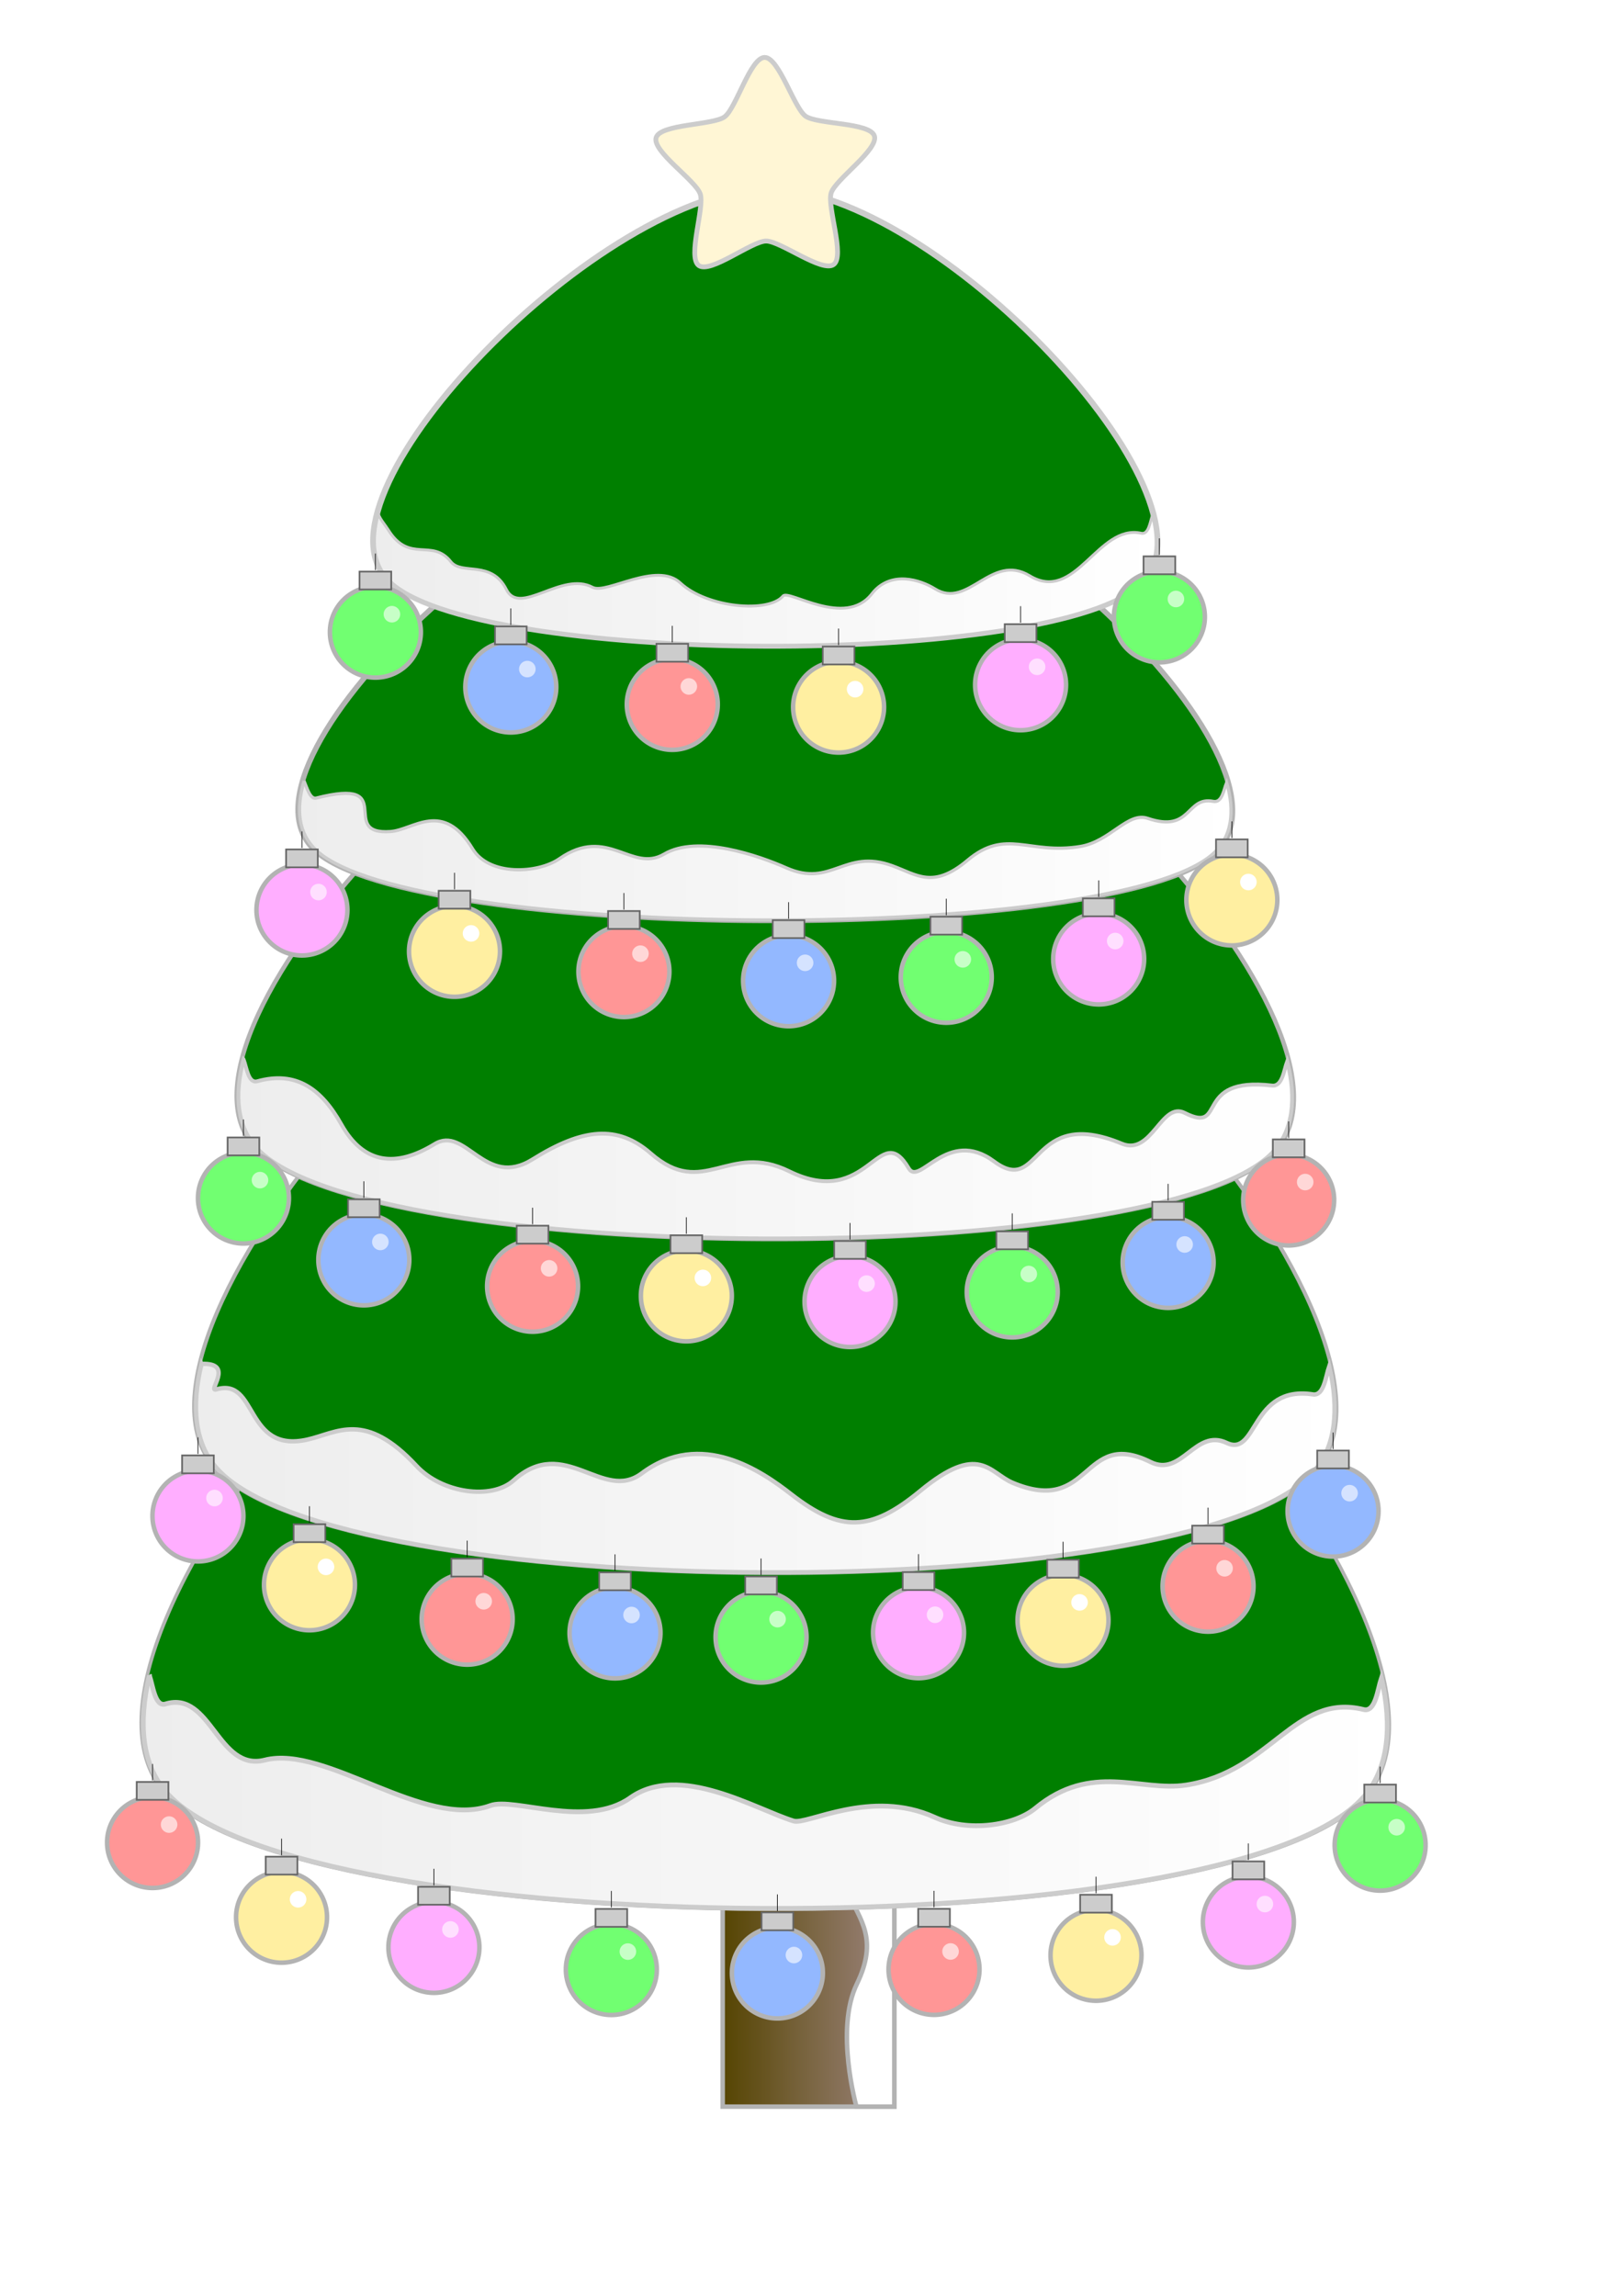 <?xml version="1.0" encoding="UTF-8"?>
<svg width="793.701" height="1122.52" xmlns="http://www.w3.org/2000/svg" xmlns:svg="http://www.w3.org/2000/svg" xmlns:xlink="http://www.w3.org/1999/xlink">
 <title>purple tree</title>
 <defs>
  <linearGradient id="linearGradient4660">
   <stop stop-color="#00ce00" id="stop4662" offset="0"/>
   <stop stop-color="#71ff71" id="stop4664" offset="1"/>
  </linearGradient>
  <linearGradient id="linearGradient4598">
   <stop stop-color="#ededed" id="stop4600" offset="0"/>
   <stop stop-color="#ffffff" id="stop4602" offset="1"/>
  </linearGradient>
  <linearGradient id="linearGradient3967">
   <stop stop-color="#ff00ff" id="stop3969" offset="0"/>
   <stop stop-color="#ffaeff" id="stop3971" offset="1"/>
  </linearGradient>
  <linearGradient id="linearGradient3861">
   <stop stop-color="#0000ff" id="stop3863" offset="0"/>
   <stop stop-color="#93b8ff" id="stop3865" offset="1"/>
  </linearGradient>
  <linearGradient id="linearGradient3713">
   <stop stop-color="#ffd200" id="stop3715" offset="0"/>
   <stop stop-color="#ffefa1" id="stop3717" offset="1"/>
  </linearGradient>
  <linearGradient id="linearGradient3251">
   <stop stop-color="#ff0000" id="stop3253" offset="0"/>
   <stop stop-color="#ff9696" id="stop3255" offset="1"/>
  </linearGradient>
  <linearGradient id="linearGradient3241">
   <stop stop-color="#554400" id="stop3243" offset="0"/>
   <stop stop-color="#9e8581" stop-opacity="0.993" id="stop3245" offset="1"/>
  </linearGradient>
  <linearGradient id="linearGradient3226">
   <stop stop-color="#ffdd55" id="stop3228" offset="0"/>
   <stop stop-color="#fff6d5" id="stop3230" offset="1"/>
  </linearGradient>
  <linearGradient y2="0.5" x2="1.013" y1="0.5" x1="-0.013" id="linearGradient3247" xlink:href="#linearGradient3241"/>
  <filter height="2.047" y="-0.523" width="2.151" x="-0.576" id="filter3581">
   <feGaussianBlur id="feGaussianBlur3583" stdDeviation="9.732"/>
  </filter>
  <filter height="1.865" y="-0.432" width="1.951" x="-0.476" id="filter3777">
   <feGaussianBlur id="feGaussianBlur3779" stdDeviation="8.044"/>
  </filter>
  <radialGradient gradientUnits="userSpaceOnUse" gradientTransform="matrix(1.513,-0.147,0.162,1.671,-373.474,-58.396)" r="60.536" fy="230.854" fx="655.026" cy="230.854" cx="655.026" id="radialGradient4397" xlink:href="#linearGradient3226"/>
  <radialGradient gradientTransform="matrix(1.622,0.506,-0.47,1.509,464.49,52.05)" gradientUnits="userSpaceOnUse" r="68.206" fy="366.337" fx="-472.741" cy="366.337" cx="-472.741" id="radialGradient4411" xlink:href="#linearGradient3251"/>
  <radialGradient gradientTransform="matrix(1.873,0.614,-0.558,1.704,627.32,40.392)" gradientUnits="userSpaceOnUse" r="68.206" fy="358.902" fx="-478.998" cy="358.902" cx="-478.998" id="radialGradient4423" xlink:href="#linearGradient3713"/>
  <radialGradient gradientTransform="matrix(1.538,0.474,-0.576,1.871,456.416,-90.649)" gradientUnits="userSpaceOnUse" r="68.206" fy="364.583" fx="-471.654" cy="364.583" cx="-471.654" id="radialGradient4435" xlink:href="#linearGradient3861"/>
  <radialGradient gradientTransform="matrix(1.575,0.458,-0.541,1.86,475.394,-97.873)" gradientUnits="userSpaceOnUse" r="68.206" fy="369.072" fx="-480.037" cy="369.072" cx="-480.037" id="radialGradient4447" xlink:href="#linearGradient3967"/>
  <radialGradient gradientTransform="matrix(1.579,0.394,-0.495,1.983,462.866,-178.138)" gradientUnits="userSpaceOnUse" r="68.206" fy="373.424" fx="-480.037" cy="373.424" cx="-480.037" id="radialGradient4470" xlink:href="#linearGradient3713"/>
  <radialGradient gradientTransform="matrix(1.602,0.394,-0.489,1.988,471.532,-179.886)" gradientUnits="userSpaceOnUse" r="68.206" fy="373.424" fx="-480.037" cy="373.424" cx="-480.037" id="radialGradient4482" xlink:href="#linearGradient3967"/>
  <radialGradient gradientTransform="matrix(1.766,0.298,-0.329,1.949,488.51,-208.348)" gradientUnits="userSpaceOnUse" r="68.206" fy="370.16" fx="-478.949" cy="370.16" cx="-478.949" id="radialGradient4506" xlink:href="#linearGradient3861"/>
  <radialGradient gradientTransform="matrix(1.678,0.5,-0.558,1.872,530.041,-81.428)" gradientUnits="userSpaceOnUse" r="68.206" fy="367.984" fx="-478.949" cy="367.984" cx="-478.949" id="radialGradient4530" xlink:href="#linearGradient3251"/>
  <radialGradient gradientTransform="matrix(1.677,0.473,-0.525,1.861,518.627,-92.03)" gradientUnits="userSpaceOnUse" r="68.206" fy="370.16" fx="-478.949" cy="370.16" cx="-478.949" id="radialGradient4542" xlink:href="#linearGradient3967"/>
  <linearGradient y2="0.5" x2="1.002" y1="0.5" x1="-0.002" id="linearGradient4604" xlink:href="#linearGradient4598"/>
  <linearGradient y2="0.5" x2="1.002" y1="0.5" x1="-0.002" id="linearGradient4612" xlink:href="#linearGradient4598"/>
  <linearGradient y2="0.5" x2="1.002" y1="0.5" x1="-0.002" id="linearGradient4620" xlink:href="#linearGradient4598"/>
  <linearGradient y2="0.5" x2="1.002" y1="0.5" x1="-0.002" id="linearGradient4628" xlink:href="#linearGradient4598"/>
  <linearGradient y2="0.5" x2="1.002" y1="0.5" x1="-0.002" id="linearGradient4636" xlink:href="#linearGradient4598"/>
  <radialGradient r="68.206" fy="372.336" fx="-474.597" cy="372.336" cx="-474.597" gradientTransform="matrix(1.62,0.417,-0.5,1.943,480.577,-152.948)" gradientUnits="userSpaceOnUse" id="radialGradient4638" xlink:href="#linearGradient3251"/>
  <radialGradient r="68.206" fy="372.336" fx="-476.773" cy="372.336" cx="-476.773" gradientTransform="matrix(1.644,0.449,-0.544,1.991,509.368,-155.248)" gradientUnits="userSpaceOnUse" id="radialGradient4640" xlink:href="#linearGradient3713"/>
  <radialGradient r="68.206" fy="371.248" fx="-476.773" cy="371.248" cx="-476.773" gradientTransform="matrix(1.649,0.446,-0.52,1.925,502.518,-131.103)" gradientUnits="userSpaceOnUse" id="radialGradient4642" xlink:href="#linearGradient3967"/>
  <radialGradient r="68.206" fy="371.917" fx="-478.761" cy="371.917" cx="-478.761" gradientTransform="matrix(1.735,0.393,-0.454,2.003,516.957,-183.491)" gradientUnits="userSpaceOnUse" id="radialGradient4676" xlink:href="#linearGradient4660"/>
  <radialGradient r="68.206" fy="369.072" fx="-480.037" cy="369.072" cx="-480.037" gradientTransform="matrix(1.701,0.462,-0.531,1.955,532.286,-130.602)" gradientUnits="userSpaceOnUse" id="radialGradient4690" xlink:href="#linearGradient3861"/>
  <radialGradient r="68.206" fy="372.336" fx="-474.597" cy="372.336" cx="-474.597" gradientTransform="matrix(1.62,0.417,-0.5,1.943,480.577,-152.948)" gradientUnits="userSpaceOnUse" id="radialGradient4702" xlink:href="#linearGradient3251"/>
  <radialGradient r="68.206" fy="372.336" fx="-476.773" cy="372.336" cx="-476.773" gradientTransform="matrix(1.644,0.449,-0.544,1.991,509.368,-155.248)" gradientUnits="userSpaceOnUse" id="radialGradient4714" xlink:href="#linearGradient3713"/>
  <radialGradient r="68.206" fy="371.248" fx="-476.773" cy="371.248" cx="-476.773" gradientTransform="matrix(1.649,0.446,-0.52,1.925,502.518,-131.103)" gradientUnits="userSpaceOnUse" id="radialGradient4726" xlink:href="#linearGradient3967"/>
  <radialGradient r="68.206" fy="371.917" fx="-478.761" cy="371.917" cx="-478.761" gradientTransform="matrix(1.735,0.393,-0.454,2.003,516.957,-183.491)" gradientUnits="userSpaceOnUse" id="radialGradient4738" xlink:href="#linearGradient4660"/>
  <radialGradient r="68.206" fy="369.072" fx="-480.037" cy="369.072" cx="-480.037" gradientTransform="matrix(1.701,0.462,-0.531,1.955,532.286,-130.602)" gradientUnits="userSpaceOnUse" id="radialGradient4750" xlink:href="#linearGradient3861"/>
  <radialGradient r="68.206" fy="372.336" fx="-474.597" cy="372.336" cx="-474.597" gradientTransform="matrix(1.62,0.417,-0.5,1.943,480.577,-152.948)" gradientUnits="userSpaceOnUse" id="radialGradient4762" xlink:href="#linearGradient3251"/>
  <radialGradient r="68.206" fy="372.336" fx="-476.773" cy="372.336" cx="-476.773" gradientTransform="matrix(1.644,0.449,-0.544,1.991,509.368,-155.248)" gradientUnits="userSpaceOnUse" id="radialGradient4774" xlink:href="#linearGradient3713"/>
  <radialGradient r="68.206" fy="371.248" fx="-476.773" cy="371.248" cx="-476.773" gradientTransform="matrix(1.649,0.446,-0.52,1.925,502.518,-131.103)" gradientUnits="userSpaceOnUse" id="radialGradient4786" xlink:href="#linearGradient3967"/>
  <radialGradient r="68.206" fy="371.917" fx="-478.761" cy="371.917" cx="-478.761" gradientTransform="matrix(1.735,0.393,-0.454,2.003,516.957,-183.491)" gradientUnits="userSpaceOnUse" id="radialGradient4798" xlink:href="#linearGradient4660"/>
  <radialGradient r="68.206" fy="369.072" fx="-480.037" cy="369.072" cx="-480.037" gradientTransform="matrix(1.701,0.462,-0.531,1.955,532.286,-130.602)" gradientUnits="userSpaceOnUse" id="radialGradient4810" xlink:href="#linearGradient3861"/>
  <radialGradient r="68.206" fy="372.336" fx="-474.597" cy="372.336" cx="-474.597" gradientTransform="matrix(1.62,0.417,-0.5,1.943,480.577,-152.948)" gradientUnits="userSpaceOnUse" id="radialGradient4822" xlink:href="#linearGradient3251"/>
  <radialGradient r="68.206" fy="372.336" fx="-476.773" cy="372.336" cx="-476.773" gradientTransform="matrix(1.644,0.449,-0.544,1.991,509.368,-155.248)" gradientUnits="userSpaceOnUse" id="radialGradient4834" xlink:href="#linearGradient3713"/>
  <radialGradient r="68.206" fy="371.248" fx="-476.773" cy="371.248" cx="-476.773" gradientTransform="matrix(1.649,0.446,-0.52,1.925,502.518,-131.103)" gradientUnits="userSpaceOnUse" id="radialGradient4846" xlink:href="#linearGradient3967"/>
  <radialGradient r="68.206" fy="371.917" fx="-478.761" cy="371.917" cx="-478.761" gradientTransform="matrix(1.735,0.393,-0.454,2.003,516.957,-183.491)" gradientUnits="userSpaceOnUse" id="radialGradient4858" xlink:href="#linearGradient4660"/>
  <radialGradient r="68.206" fy="369.072" fx="-480.037" cy="369.072" cx="-480.037" gradientTransform="matrix(1.701,0.462,-0.531,1.955,532.286,-130.602)" gradientUnits="userSpaceOnUse" id="radialGradient4870" xlink:href="#linearGradient3861"/>
  <radialGradient r="68.206" fy="367.984" fx="-478.949" cy="367.984" cx="-478.949" gradientTransform="matrix(1.678,0.5,-0.558,1.872,530.041,-81.428)" gradientUnits="userSpaceOnUse" id="radialGradient4882" xlink:href="#linearGradient3251"/>
  <radialGradient r="68.206" fy="373.424" fx="-480.037" cy="373.424" cx="-480.037" gradientTransform="matrix(1.579,0.394,-0.495,1.983,462.866,-178.138)" gradientUnits="userSpaceOnUse" id="radialGradient4894" xlink:href="#linearGradient3713"/>
  <radialGradient r="68.206" fy="373.424" fx="-480.037" cy="373.424" cx="-480.037" gradientTransform="matrix(1.602,0.394,-0.489,1.988,471.532,-179.886)" gradientUnits="userSpaceOnUse" id="radialGradient4906" xlink:href="#linearGradient3967"/>
  <radialGradient r="68.206" fy="371.917" fx="-478.761" cy="371.917" cx="-478.761" gradientTransform="matrix(1.735,0.393,-0.454,2.003,516.957,-183.491)" gradientUnits="userSpaceOnUse" id="radialGradient4918" xlink:href="#linearGradient4660"/>
  <radialGradient r="68.206" fy="369.072" fx="-480.037" cy="369.072" cx="-480.037" gradientTransform="matrix(1.701,0.462,-0.531,1.955,532.286,-130.602)" gradientUnits="userSpaceOnUse" id="radialGradient4930" xlink:href="#linearGradient3861"/>
  <radialGradient r="68.206" fy="367.984" fx="-478.949" cy="367.984" cx="-478.949" gradientTransform="matrix(1.678,0.5,-0.558,1.872,530.041,-81.428)" gradientUnits="userSpaceOnUse" id="radialGradient4942" xlink:href="#linearGradient3251"/>
  <radialGradient r="68.206" fy="371.917" fx="-478.761" cy="371.917" cx="-478.761" gradientTransform="matrix(1.735,0.393,-0.454,2.003,516.957,-183.491)" gradientUnits="userSpaceOnUse" id="radialGradient4954" xlink:href="#linearGradient4660"/>
  <radialGradient r="68.206" fy="373.424" fx="-480.037" cy="373.424" cx="-480.037" gradientTransform="matrix(1.579,0.394,-0.495,1.983,462.866,-178.138)" gradientUnits="userSpaceOnUse" id="radialGradient4966" xlink:href="#linearGradient3713"/>
  <radialGradient r="68.206" fy="371.917" fx="-478.761" cy="371.917" cx="-478.761" gradientTransform="matrix(1.735,0.393,-0.454,2.003,516.957,-183.491)" gradientUnits="userSpaceOnUse" id="radialGradient4978" xlink:href="#linearGradient4660"/>
  <radialGradient r="68.206" fy="371.917" fx="-478.761" cy="371.917" cx="-478.761" gradientTransform="matrix(1.735,0.393,-0.454,2.003,516.957,-183.491)" gradientUnits="userSpaceOnUse" id="radialGradient4990" xlink:href="#linearGradient4660"/>
 </defs>
 <g>
  <title>Layer 1</title>
  <g id="layer1">
   <g transform="matrix(0.885,0,0,0.885,62.502,43.448) " id="g4992">
    <rect fill="url(#linearGradient3247)" stroke="#b3b3b3" stroke-width="2.5" stroke-miterlimit="4" id="rect3238" width="94.87" height="343.337" x="328.707" y="771.439"/>
    <path fill="#ffffff" stroke="#b3b3b3" stroke-width="2.5" stroke-miterlimit="4" d="m403.652,772.447c0,0 4.79,24.106 -4.603,38.192c-9.441,14.159 -3.35,28.577 4.337,52.799c7.688,24.223 1.314,56.036 -0.248,83.183c-1.562,27.147 -16.225,26.685 -5.465,49.733c7.176,15.37 17.173,25.935 5.165,50.702c-12.195,25.152 -0.202,67.719 -0.202,67.719l20.939,0l0,-343.344l-19.925,1.014z" id="rect3234"/>
    <path fill="#007f00" stroke="#b3b3b3" stroke-width="1.98" stroke-miterlimit="4" id="path2387" d="m683.947,943.703c-73.942,84.341 -592.012,81.928 -664.192,-3.093c-72.18,-85.021 189.977,-384.047 336.099,-383.366c146.122,0.68 402.035,302.119 328.093,386.46z"/>
    <path fill="url(#linearGradient4604)" stroke="#cccccc" stroke-width="2.656" stroke-miterlimit="4" d="m11.915,876.565c-6.219,26.309 -4.153,48.677 8.908,64.019c71.946,84.51 588.358,86.909 662.059,3.075c13.683,-15.564 16.02,-38.583 9.843,-65.728c-2.149,6.524 -3.288,19.074 -9.843,17.457c-38.187,-9.423 -51.13,34.476 -98.079,41.723c-25.225,3.894 -52.204,-12.892 -83.296,12.798c-11.792,9.743 -37.23,13.378 -55.637,5.012c-35.323,-16.055 -70.431,4.408 -78.026,2.046c-21.215,-6.599 -62.914,-32.221 -90.235,-12.787c-24.158,17.184 -64.276,-0.486 -77.227,4.258c-36.543,13.386 -90.932,-33.7 -124.657,-25.134c-26.157,6.644 -29.654,-38.696 -54.902,-30.991c-5.835,1.781 -6.893,-9.913 -8.908,-15.749z" id="path2383"/>
    <path fill="#007f00" stroke="#b3b3b3" stroke-width="2.188" stroke-miterlimit="4" d="m655.848,764.514c-67.678,75.483 -541.86,73.324 -607.926,-2.768c-66.066,-76.092 173.883,-343.713 307.627,-343.104c133.744,0.609 367.977,270.389 300.299,345.872z" id="path3160"/>
    <path fill="url(#linearGradient4612)" stroke="#cccccc" stroke-width="2.404" stroke-miterlimit="4" id="path3162" d="m40.746,704.428c-5.692,23.546 -3.801,43.565 8.154,57.296c65.851,75.635 538.516,77.781 605.974,2.752c12.523,-13.929 14.663,-34.531 9.009,-58.825c-1.967,5.839 -2.909,16.558 -9.009,15.624c-34.44,-5.275 -30.554,34.91 -47.674,26.788c-17.345,-8.229 -24.712,19.131 -42.096,10.554c-38.167,-18.832 -32.1,30.079 -76.24,11.454c-12.784,-5.394 -18.395,-22.406 -50.924,4.485c-27.268,22.543 -43.957,23.246 -71.416,1.831c-16.004,-12.482 -49.744,-36.075 -82.591,-11.444c-21.549,16.158 -42.546,-21.546 -70.685,3.81c-12.274,11.06 -39.808,7.05 -53.718,-7.948c-28.576,-30.812 -43.772,-18.247 -60.379,-14.546c-34.798,7.756 -27.142,-34.632 -50.251,-27.736c-5.34,1.594 10.579,-14.903 -8.154,-14.095z"/>
    <path fill="#007f00" stroke="#b3b3b3" stroke-width="2.453" stroke-miterlimit="4" id="path3164" d="m633.215,587.798c-62.633,64.845 -501.465,62.99 -562.605,-2.378c-61.141,-65.368 160.92,-295.274 284.693,-294.751c123.773,0.523 340.544,232.284 277.912,297.129z"/>
    <path fill="url(#linearGradient4620)" stroke="#cccccc" stroke-width="2.143" stroke-miterlimit="4" d="m63.969,536.179c-5.268,20.227 -3.518,37.425 7.546,49.221c60.942,64.976 498.369,66.82 560.798,2.364c11.59,-11.966 13.569,-29.664 8.337,-50.535c-1.821,5.016 -2.687,14.084 -8.337,13.422c-44.353,-5.196 -24.527,27.098 -48.29,15.111c-12.938,-6.527 -18.125,23.883 -34.788,16.968c-50.921,-21.132 -44.119,29.457 -70.556,9.84c-25.67,-19.048 -41.186,13.905 -47.127,3.853c-16.469,-27.864 -22.093,23.218 -66.092,1.573c-33.644,-16.551 -47.26,15.638 -76.434,-9.831c-18.349,-16.019 -37.644,-14.079 -65.415,3.273c-26.384,16.486 -36.802,-19.079 -54.147,-8.44c-21.213,13.012 -39.085,11.181 -51.444,-10.884c-11.112,-19.838 -25.119,-29.751 -46.505,-23.827c-4.942,1.369 -5.839,-7.621 -7.546,-12.108z" id="path3166"/>
    <path fill="#007f00" stroke="#b3b3b3" stroke-width="2.963" stroke-miterlimit="4" d="m600.62,422.479c-55.366,50.308 -443.289,48.869 -497.337,-1.845c-54.048,-50.714 142.252,-229.078 251.666,-228.672c109.414,0.406 301.038,180.209 245.671,230.517z" id="path3168"/>
    <path fill="url(#linearGradient4628)" stroke="#cccccc" stroke-width="1.775" stroke-miterlimit="4" id="path3170" d="m97.413,382.433c-4.657,15.693 -3.11,29.035 6.671,38.186c53.872,50.409 440.553,51.84 495.74,1.834c10.245,-9.283 11.995,-23.014 7.37,-39.205c-1.609,3.892 -2.462,11.378 -7.37,10.413c-15.194,-2.987 -11.841,17.669 -36.31,9.344c-10.92,-3.715 -20.754,12.827 -37.129,15.544c-28.538,4.735 -41.049,-10.316 -62.371,7.634c-19.083,16.065 -27.878,7.98 -41.66,2.989c-26.449,-9.577 -33.437,12.28 -58.425,1.22c-14.966,-6.624 -48.919,-18.616 -67.567,-7.627c-17.913,10.555 -31.241,-15.972 -57.826,2.54c-11.855,8.255 -38.838,9.717 -47.976,-5.401c-16.469,-27.246 -32.691,-10.506 -45.365,-9.591c-29.84,2.154 5.43,-30.343 -41.11,-18.486c-3.367,0.858 -5.162,-5.913 -6.671,-9.394z"/>
    <path fill="#007f00" stroke="#cccccc" stroke-width="3.329" stroke-miterlimit="4" id="path3172" d="m560.659,272.717c-46.458,47.494 -371.966,46.135 -417.318,-1.742c-45.352,-47.877 119.364,-216.265 211.174,-215.882c91.81,0.383 252.602,170.129 206.144,217.623z"/>
    <path fill="url(#linearGradient4636)" stroke="#cccccc" stroke-width="1.58" stroke-miterlimit="4" d="m138.416,234.91c-3.908,14.815 -2.609,27.411 5.597,36.051c45.204,47.589 369.67,48.94 415.978,1.732c8.597,-8.764 10.065,-21.727 6.184,-37.013c-1.35,3.674 -2.066,10.741 -6.184,9.83c-23.993,-5.306 -36.151,38.922 -61.624,23.495c-21.277,-12.886 -34.006,18.676 -52.336,7.207c-7.815,-4.89 -24.598,-10.561 -34.957,2.822c-14.668,18.951 -45.867,-2.665 -49.024,1.152c-7.901,9.553 -41.942,6.585 -56.696,-7.201c-13.153,-12.29 -40.973,6.442 -48.522,2.398c-16.962,-9.087 -40.185,16.156 -47.611,1.255c-8.256,-16.566 -24.709,-7.823 -30.712,-15.409c-10.403,-13.147 -22.854,1.129 -34.496,-17.452c-2.018,-3.221 -4.331,-5.582 -5.597,-8.868z" id="path3174"/>
    <path fill="url(#radialGradient4397)" stroke="#cccccc" stroke-width="2.668" stroke-miterlimit="4" id="path3216" d="m352.688,84.072c-7.91,0.061 -30.726,18.137 -37.161,13.537c-6.435,-4.6 3.285,-32.038 0.783,-39.542c-2.502,-7.504 -26.744,-23.617 -24.358,-31.159c2.386,-7.541 31.485,-6.776 37.849,-11.474c6.363,-4.698 14.197,-32.734 22.106,-32.794c7.91,-0.061 16.174,27.85 22.609,32.45c6.435,4.6 35.519,3.387 38.021,10.89c2.502,7.504 -21.489,23.988 -23.876,31.53c-2.386,7.541 7.755,34.827 1.392,39.525c-6.363,4.698 -29.455,-13.025 -37.365,-12.964z"/>
    <path opacity="0.782" fill="#ffffff" stroke-width="2.5" stroke-miterlimit="4" filter="url(#filter3581)" id="path3259" d="m44.247,980.262a4.569,4.569 0 1 1 -9.138,0a4.569,4.569 0 1 1 9.138,0z"/>
    <g id="g4580">
     <path fill="url(#radialGradient4638)" stroke="#b3b3b3" stroke-width="2.5" stroke-miterlimit="4" d="m38.804,968.85a25.128,25.128 0 1 1 -50.257,0a25.128,25.128 0 1 1 50.257,0z" id="path3633"/>
     <path opacity="0.782" fill="#ffffff" stroke-width="2.5" stroke-miterlimit="4" filter="url(#filter3581)" d="m27.382,958.951a4.569,4.569 0 1 1 -9.138,0a4.569,4.569 0 1 1 9.138,0z" id="path3635"/>
     <rect fill="#cccccc" stroke="#666666" stroke-width="0.938" stroke-miterlimit="4" y="935.389" x="4.919" height="9.899" width="17.514" id="rect3637"/>
     <path fill="none" fill-rule="evenodd" stroke="#000000" stroke-width="0.375px" id="path3639" d="m13.676,934.584c0,-9.138 0,-9.138 0,-9.138"/>
    </g>
    <g id="g4532">
     <path fill="url(#radialGradient4530)" stroke="#b3b3b3" stroke-width="2.5" stroke-miterlimit="4" d="m299.265,487.687a25.128,25.128 0 1 1 -50.257,0a25.128,25.128 0 1 1 50.257,0z" id="path3673"/>
     <path opacity="0.782" fill="#ffffff" stroke-width="2.5" stroke-miterlimit="4" filter="url(#filter3581)" d="m287.843,477.788a4.569,4.569 0 1 1 -9.138,0a4.569,4.569 0 1 1 9.138,0z" id="path3675"/>
     <rect fill="#cccccc" stroke="#666666" stroke-width="0.938" stroke-miterlimit="4" y="454.227" x="265.38" height="9.899" width="17.514" id="rect3677"/>
     <path fill="none" fill-rule="evenodd" stroke="#000000" stroke-width="0.375px" id="path3679" d="m274.137,453.422c0,-9.138 0,-9.138 0,-9.138"/>
    </g>
    <g id="g4413">
     <path fill="url(#radialGradient4411)" stroke="#b3b3b3" stroke-width="2.5" stroke-miterlimit="4" d="m325.996,340.052a25.128,25.128 0 1 1 -50.257,0a25.128,25.128 0 1 1 50.257,0z" id="path3703"/>
     <path opacity="0.782" fill="#ffffff" stroke-width="2.5" stroke-miterlimit="4" filter="url(#filter3581)" d="m314.574,330.153a4.569,4.569 0 1 1 -9.138,0a4.569,4.569 0 1 1 9.138,0z" id="path3705"/>
     <rect fill="#cccccc" stroke="#666666" stroke-width="0.938" stroke-miterlimit="4" y="306.592" x="292.111" height="9.899" width="17.514" id="rect3707"/>
     <path fill="none" fill-rule="evenodd" stroke="#000000" stroke-width="0.375px" id="path3709" d="m300.867,305.787c0,-9.138 0,-9.138 0,-9.138"/>
    </g>
    <g id="g4592">
     <path fill="url(#radialGradient4640)" stroke="#b3b3b3" stroke-width="2.5" stroke-miterlimit="4" d="m110.083,1010.127a25.128,25.128 0 1 1 -50.257,0a25.128,25.128 0 1 1 50.257,0z" id="path3821"/>
     <path fill="#ffffff" stroke-width="2.5" stroke-miterlimit="4" filter="url(#filter3777)" d="m98.661,1000.228a4.569,4.569 0 1 1 -9.138,0a4.569,4.569 0 1 1 9.138,0z" id="path3823"/>
     <rect fill="#cccccc" stroke="#666666" stroke-width="0.938" stroke-miterlimit="4" y="976.666" x="76.198" height="9.899" width="17.514" id="rect3825"/>
     <path fill="none" fill-rule="evenodd" stroke="#000000" stroke-width="0.375px" id="path3827" d="m84.955,975.861c0,-9.138 0,-9.138 0,-9.138"/>
    </g>
    <g id="g4472">
     <path fill="url(#radialGradient4470)" stroke="#b3b3b3" stroke-width="2.5" stroke-miterlimit="4" d="m635.202,448.113a25.128,25.128 0 1 1 -50.257,0a25.128,25.128 0 1 1 50.257,0z" id="path3841"/>
     <path fill="#ffffff" stroke-width="2.5" stroke-miterlimit="4" filter="url(#filter3777)" d="m623.78,438.214a4.569,4.569 0 1 1 -9.138,0a4.569,4.569 0 1 1 9.138,0z" id="path3843"/>
     <rect fill="#cccccc" stroke="#666666" stroke-width="0.938" stroke-miterlimit="4" y="414.652" x="601.317" height="9.899" width="17.514" id="rect3845"/>
     <path fill="none" fill-rule="evenodd" stroke="#000000" stroke-width="0.375px" id="path3847" d="m610.074,413.847c0,-9.138 0,-9.138 0,-9.138"/>
    </g>
    <g id="g4425">
     <path fill="url(#radialGradient4423)" stroke="#b3b3b3" stroke-width="2.5" stroke-miterlimit="4" id="path3851" d="m205.651,476.49a25.128,25.128 0 1 1 -50.257,0a25.128,25.128 0 1 1 50.257,0z"/>
     <path fill="#ffffff" stroke-width="2.5" stroke-miterlimit="4" filter="url(#filter3777)" id="path3853" d="m194.229,466.591a4.569,4.569 0 1 1 -9.138,0a4.569,4.569 0 1 1 9.138,0z"/>
     <rect fill="#cccccc" stroke="#666666" stroke-width="0.938" stroke-miterlimit="4" id="rect3855" width="17.514" height="9.899" x="171.766" y="443.029"/>
     <path fill="none" fill-rule="evenodd" stroke="#000000" stroke-width="0.375px" d="m180.522,442.224c0,-9.138 0,-9.138 0,-9.138" id="path3857"/>
    </g>
    <g id="g4508">
     <path fill="url(#radialGradient4506)" stroke="#b3b3b3" stroke-width="2.5" stroke-miterlimit="4" id="path3937" d="m390.252,492.748a25.128,25.128 0 1 1 -50.257,0a25.128,25.128 0 1 1 50.257,0z"/>
     <path opacity="0.78" fill="#ffffff" stroke-width="2.5" stroke-miterlimit="4" filter="url(#filter3777)" id="path3939" d="m378.83,482.849a4.569,4.569 0 1 1 -9.138,0a4.569,4.569 0 1 1 9.138,0z"/>
     <rect fill="#cccccc" stroke="#666666" stroke-width="0.938" stroke-miterlimit="4" id="rect3941" width="17.514" height="9.899" x="356.367" y="459.287"/>
     <path fill="none" fill-rule="evenodd" stroke="#000000" stroke-width="0.375px" d="m365.123,458.482c0,-9.138 0,-9.138 0,-9.138" id="path3943"/>
    </g>
    <g id="g4437">
     <path fill="url(#radialGradient4435)" stroke="#b3b3b3" stroke-width="2.5" stroke-miterlimit="4" id="path3957" d="m236.765,330.451a25.128,25.128 0 1 1 -50.257,0a25.128,25.128 0 1 1 50.257,0z"/>
     <path opacity="0.78" fill="#ffffff" stroke-width="2.5" stroke-miterlimit="4" filter="url(#filter3777)" id="path3959" d="m225.343,320.552a4.569,4.569 0 1 1 -9.138,0a4.569,4.569 0 1 1 9.138,0z"/>
     <rect fill="#cccccc" stroke="#666666" stroke-width="0.938" stroke-miterlimit="4" id="rect3961" width="17.514" height="9.899" x="202.879" y="296.99"/>
     <path fill="none" fill-rule="evenodd" stroke="#000000" stroke-width="0.375px" d="m211.636,296.185c0,-9.138 0,-9.138 0,-9.138" id="path3963"/>
    </g>
    <g id="g4568">
     <path fill="url(#radialGradient4642)" stroke="#b3b3b3" stroke-width="2.5" stroke-miterlimit="4" d="m194.276,1026.784a25.128,25.128 0 1 1 -50.257,0a25.128,25.128 0 1 1 50.257,0z" id="path4033"/>
     <path opacity="0.78" fill="#ffffff" stroke-width="2.5" stroke-miterlimit="4" filter="url(#filter3777)" d="m182.854,1016.884a4.569,4.569 0 1 1 -9.138,0a4.569,4.569 0 1 1 9.138,0z" id="path4035"/>
     <rect fill="#cccccc" stroke="#666666" stroke-width="0.938" stroke-miterlimit="4" y="993.323" x="160.391" height="9.899" width="17.514" id="rect4037"/>
     <path fill="none" fill-rule="evenodd" stroke="#000000" stroke-width="0.375px" id="path4039" d="m169.148,992.518c0,-9.138 0,-9.138 0,-9.138"/>
    </g>
    <g id="g4544">
     <path fill="url(#radialGradient4542)" stroke="#b3b3b3" stroke-width="2.5" stroke-miterlimit="4" id="path4045" d="m121.355,453.654a25.128,25.128 0 1 1 -50.257,0a25.128,25.128 0 1 1 50.257,0z"/>
     <path opacity="0.78" fill="#ffffff" stroke-width="2.5" stroke-miterlimit="4" filter="url(#filter3777)" id="path4047" d="m109.933,443.755a4.569,4.569 0 1 1 -9.138,0a4.569,4.569 0 1 1 9.138,0z"/>
     <rect fill="#cccccc" stroke="#666666" stroke-width="0.938" stroke-miterlimit="4" id="rect4049" width="17.514" height="9.899" x="87.47" y="420.193"/>
     <path fill="none" fill-rule="evenodd" stroke="#000000" stroke-width="0.375px" d="m96.227,419.388c0,-9.138 0,-9.138 0,-9.138" id="path4051"/>
    </g>
    <g id="g4484">
     <path fill="url(#radialGradient4482)" stroke="#b3b3b3" stroke-width="2.5" stroke-miterlimit="4" id="path4069" d="m561.61,480.706a25.128,25.128 0 1 1 -50.257,0a25.128,25.128 0 1 1 50.257,0z"/>
     <path opacity="0.78" fill="#ffffff" stroke-width="2.5" stroke-miterlimit="4" filter="url(#filter3777)" id="path4071" d="m550.188,470.807a4.569,4.569 0 1 1 -9.138,0a4.569,4.569 0 1 1 9.138,0z"/>
     <rect fill="#cccccc" stroke="#666666" stroke-width="0.938" stroke-miterlimit="4" id="rect4073" width="17.514" height="9.899" x="527.725" y="447.245"/>
     <path fill="none" fill-rule="evenodd" stroke="#000000" stroke-width="0.375px" d="m536.482,446.44c0,-9.138 0,-9.138 0,-9.138" id="path4075"/>
    </g>
    <g id="g4449">
     <path fill="url(#radialGradient4447)" stroke="#b3b3b3" stroke-width="2.5" stroke-miterlimit="4" d="m518.457,329.211a25.128,25.128 0 1 1 -50.257,0a25.128,25.128 0 1 1 50.257,0z" id="path4081"/>
     <path opacity="0.78" fill="#ffffff" stroke-width="2.5" stroke-miterlimit="4" filter="url(#filter3777)" d="m507.035,319.312a4.569,4.569 0 1 1 -9.138,0a4.569,4.569 0 1 1 9.138,0z" id="path4083"/>
     <rect fill="#cccccc" stroke="#666666" stroke-width="0.938" stroke-miterlimit="4" y="295.75" x="484.572" height="9.899" width="17.514" id="rect4085"/>
     <path fill="none" fill-rule="evenodd" stroke="#000000" stroke-width="0.375px" id="path4087" d="m493.328,294.945c0,-9.138 0,-9.138 0,-9.138"/>
    </g>
    <g id="g4670">
     <path fill="url(#radialGradient4676)" stroke="#b3b3b3" stroke-width="2.5" stroke-miterlimit="4" id="path4646" d="m292.324,1039.014a25.128,25.128 0 1 1 -50.257,0a25.128,25.128 0 1 1 50.257,0z"/>
     <path opacity="0.78" fill="#ffffff" stroke-width="2.5" stroke-miterlimit="4" filter="url(#filter3777)" id="path4648" d="m280.902,1029.115a4.569,4.569 0 1 1 -9.138,0a4.569,4.569 0 1 1 9.138,0z"/>
     <rect fill="#cccccc" stroke="#666666" stroke-width="0.938" stroke-miterlimit="4" id="rect4650" width="17.514" height="9.899" x="258.439" y="1005.553"/>
     <path fill="none" fill-rule="evenodd" stroke="#000000" stroke-width="0.375px" d="m267.196,1004.748c0,-9.138 0,-9.138 0,-9.138" id="path4652"/>
    </g>
    <g id="g4680">
     <path fill="url(#radialGradient4690)" stroke="#b3b3b3" stroke-width="2.5" stroke-miterlimit="4" id="path4682" d="m384.078,1040.923a25.128,25.128 0 1 1 -50.257,0a25.128,25.128 0 1 1 50.257,0z"/>
     <path opacity="0.78" fill="#ffffff" stroke-width="2.5" stroke-miterlimit="4" filter="url(#filter3777)" id="path4684" d="m372.656,1031.024a4.569,4.569 0 1 1 -9.138,0a4.569,4.569 0 1 1 9.138,0z"/>
     <rect fill="#cccccc" stroke="#666666" stroke-width="0.938" stroke-miterlimit="4" id="rect4686" width="17.514" height="9.899" x="350.193" y="1007.462"/>
     <path fill="none" fill-rule="evenodd" stroke="#000000" stroke-width="0.375px" d="m358.95,1006.657c0,-9.138 0,-9.138 0,-9.138" id="path4688"/>
    </g>
    <g id="g4692">
     <path fill="url(#radialGradient4702)" stroke="#b3b3b3" stroke-width="2.5" stroke-miterlimit="4" id="path4694" d="m470.627,1038.951a25.128,25.128 0 1 1 -50.257,0a25.128,25.128 0 1 1 50.257,0z"/>
     <path opacity="0.782" fill="#ffffff" stroke-width="2.5" stroke-miterlimit="4" filter="url(#filter3581)" id="path4696" d="m459.205,1029.052a4.569,4.569 0 1 1 -9.138,0a4.569,4.569 0 1 1 9.138,0z"/>
     <rect fill="#cccccc" stroke="#666666" stroke-width="0.938" stroke-miterlimit="4" id="rect4698" width="17.514" height="9.899" x="436.742" y="1005.49"/>
     <path fill="none" fill-rule="evenodd" stroke="#000000" stroke-width="0.375px" d="m445.499,1004.685c0,-9.138 0,-9.138 0,-9.138" id="path4700"/>
    </g>
    <g id="g4704">
     <path fill="url(#radialGradient4714)" stroke="#b3b3b3" stroke-width="2.5" stroke-miterlimit="4" id="path4706" d="m560.132,1031.157a25.128,25.128 0 1 1 -50.257,0a25.128,25.128 0 1 1 50.257,0z"/>
     <path fill="#ffffff" stroke-width="2.5" stroke-miterlimit="4" filter="url(#filter3777)" id="path4708" d="m548.71,1021.258a4.569,4.569 0 1 1 -9.138,0a4.569,4.569 0 1 1 9.138,0z"/>
     <rect fill="#cccccc" stroke="#666666" stroke-width="0.938" stroke-miterlimit="4" id="rect4710" width="17.514" height="9.899" x="526.247" y="997.696"/>
     <path fill="none" fill-rule="evenodd" stroke="#000000" stroke-width="0.375px" d="m535.003,996.891c0,-9.138 0,-9.138 0,-9.138" id="path4712"/>
    </g>
    <g id="g4716">
     <path fill="url(#radialGradient4726)" stroke="#b3b3b3" stroke-width="2.5" stroke-miterlimit="4" id="path4718" d="m644.325,1012.763a25.128,25.128 0 1 1 -50.257,0a25.128,25.128 0 1 1 50.257,0z"/>
     <path opacity="0.78" fill="#ffffff" stroke-width="2.5" stroke-miterlimit="4" filter="url(#filter3777)" id="path4720" d="m632.903,1002.864a4.569,4.569 0 1 1 -9.138,0a4.569,4.569 0 1 1 9.138,0z"/>
     <rect fill="#cccccc" stroke="#666666" stroke-width="0.938" stroke-miterlimit="4" id="rect4722" width="17.514" height="9.899" x="610.44" y="979.302"/>
     <path fill="none" fill-rule="evenodd" stroke="#000000" stroke-width="0.375px" d="m619.197,978.497c0,-9.138 0,-9.138 0,-9.138" id="path4724"/>
    </g>
    <g id="g4728">
     <path fill="url(#radialGradient4738)" stroke="#b3b3b3" stroke-width="2.5" stroke-miterlimit="4" d="m717.137,970.315a25.128,25.128 0 1 1 -50.257,0a25.128,25.128 0 1 1 50.257,0z" id="path4730"/>
     <path opacity="0.78" fill="#ffffff" stroke-width="2.5" stroke-miterlimit="4" filter="url(#filter3777)" d="m705.715,960.416a4.569,4.569 0 1 1 -9.138,0a4.569,4.569 0 1 1 9.138,0z" id="path4732"/>
     <rect fill="#cccccc" stroke="#666666" stroke-width="0.938" stroke-miterlimit="4" y="936.854" x="683.252" height="9.899" width="17.514" id="rect4734"/>
     <path fill="none" fill-rule="evenodd" stroke="#000000" stroke-width="0.375px" id="path4736" d="m692.008,936.049c0,-9.138 0,-9.138 0,-9.138"/>
    </g>
    <g id="g4740">
     <path fill="url(#radialGradient4750)" stroke="#b3b3b3" stroke-width="2.5" stroke-miterlimit="4" d="m691.121,785.755a25.128,25.128 0 1 1 -50.257,0a25.128,25.128 0 1 1 50.257,0z" id="path4742"/>
     <path opacity="0.78" fill="#ffffff" stroke-width="2.5" stroke-miterlimit="4" filter="url(#filter3777)" d="m679.699,775.856a4.569,4.569 0 1 1 -9.138,0a4.569,4.569 0 1 1 9.138,0z" id="path4744"/>
     <rect fill="#cccccc" stroke="#666666" stroke-width="0.938" stroke-miterlimit="4" y="752.294" x="657.236" height="9.899" width="17.514" id="rect4746"/>
     <path fill="none" fill-rule="evenodd" stroke="#000000" stroke-width="0.375px" id="path4748" d="m665.993,751.49c0,-9.138 0,-9.138 0,-9.138"/>
    </g>
    <g id="g4752">
     <path fill="url(#radialGradient4762)" stroke="#b3b3b3" stroke-width="2.5" stroke-miterlimit="4" id="path4754" d="m622.045,827.246a25.128,25.128 0 1 1 -50.257,0a25.128,25.128 0 1 1 50.257,0z"/>
     <path opacity="0.782" fill="#ffffff" stroke-width="2.5" stroke-miterlimit="4" filter="url(#filter3581)" id="path4756" d="m610.623,817.347a4.569,4.569 0 1 1 -9.138,0a4.569,4.569 0 1 1 9.138,0z"/>
     <rect fill="#cccccc" stroke="#666666" stroke-width="0.938" stroke-miterlimit="4" id="rect4758" width="17.514" height="9.899" x="588.16" y="793.785"/>
     <path fill="none" fill-rule="evenodd" stroke="#000000" stroke-width="0.375px" d="m596.917,792.98c0,-9.138 0,-9.138 0,-9.138" id="path4760"/>
    </g>
    <g id="g4764">
     <path fill="url(#radialGradient4774)" stroke="#b3b3b3" stroke-width="2.5" stroke-miterlimit="4" id="path4766" d="m541.905,846.09a25.128,25.128 0 1 1 -50.257,0a25.128,25.128 0 1 1 50.257,0z"/>
     <path fill="#ffffff" stroke-width="2.5" stroke-miterlimit="4" filter="url(#filter3777)" id="path4768" d="m530.484,836.191a4.569,4.569 0 1 1 -9.138,0a4.569,4.569 0 1 1 9.138,0z"/>
     <rect fill="#cccccc" stroke="#666666" stroke-width="0.938" stroke-miterlimit="4" id="rect4770" width="17.514" height="9.899" x="508.02" y="812.629"/>
     <path fill="none" fill-rule="evenodd" stroke="#000000" stroke-width="0.375px" d="m516.777,811.824c0,-9.138 0,-9.138 0,-9.138" id="path4772"/>
    </g>
    <g id="g4776">
     <path fill="url(#radialGradient4786)" stroke="#b3b3b3" stroke-width="2.5" stroke-miterlimit="4" id="path4778" d="m462.062,852.933a25.128,25.128 0 1 1 -50.257,0a25.128,25.128 0 1 1 50.257,0z"/>
     <path opacity="0.78" fill="#ffffff" stroke-width="2.5" stroke-miterlimit="4" filter="url(#filter3777)" id="path4780" d="m450.64,843.034a4.569,4.569 0 1 1 -9.138,0a4.569,4.569 0 1 1 9.138,0z"/>
     <rect fill="#cccccc" stroke="#666666" stroke-width="0.938" stroke-miterlimit="4" id="rect4782" width="17.514" height="9.899" x="428.177" y="819.472"/>
     <path fill="none" fill-rule="evenodd" stroke="#000000" stroke-width="0.375px" d="m436.934,818.667c0,-9.138 0,-9.138 0,-9.138" id="path4784"/>
    </g>
    <g id="g4788">
     <path fill="url(#radialGradient4798)" stroke="#b3b3b3" stroke-width="2.5" stroke-miterlimit="4" d="m375.044,855.349a25.128,25.128 0 1 1 -50.257,0a25.128,25.128 0 1 1 50.257,0z" id="path4790"/>
     <path opacity="0.78" fill="#ffffff" stroke-width="2.5" stroke-miterlimit="4" filter="url(#filter3777)" d="m363.622,845.45a4.569,4.569 0 1 1 -9.138,0a4.569,4.569 0 1 1 9.138,0z" id="path4792"/>
     <rect fill="#cccccc" stroke="#666666" stroke-width="0.938" stroke-miterlimit="4" y="821.888" x="341.158" height="9.899" width="17.514" id="rect4794"/>
     <path fill="none" fill-rule="evenodd" stroke="#000000" stroke-width="0.375px" id="path4796" d="m349.915,821.083c0,-9.138 0,-9.138 0,-9.138"/>
    </g>
    <g id="g4800">
     <path fill="url(#radialGradient4810)" stroke="#b3b3b3" stroke-width="2.5" stroke-miterlimit="4" id="path4802" d="m294.349,853.053a25.128,25.128 0 1 1 -50.257,0a25.128,25.128 0 1 1 50.257,0z"/>
     <path opacity="0.78" fill="#ffffff" stroke-width="2.5" stroke-miterlimit="4" filter="url(#filter3777)" id="path4804" d="m282.927,843.153a4.569,4.569 0 1 1 -9.138,0a4.569,4.569 0 1 1 9.138,0z"/>
     <rect fill="#cccccc" stroke="#666666" stroke-width="0.938" stroke-miterlimit="4" id="rect4806" width="17.514" height="9.899" x="260.464" y="819.591"/>
     <path fill="none" fill-rule="evenodd" stroke="#000000" stroke-width="0.375px" d="m269.221,818.787c0,-9.138 0,-9.138 0,-9.138" id="path4808"/>
    </g>
    <g id="g4812">
     <path fill="url(#radialGradient4822)" stroke="#b3b3b3" stroke-width="2.5" stroke-miterlimit="4" id="path4814" d="m212.655,845.472a25.128,25.128 0 1 1 -50.257,0a25.128,25.128 0 1 1 50.257,0z"/>
     <path opacity="0.782" fill="#ffffff" stroke-width="2.5" stroke-miterlimit="4" filter="url(#filter3581)" id="path4816" d="m201.233,835.573a4.569,4.569 0 1 1 -9.138,0a4.569,4.569 0 1 1 9.138,0z"/>
     <rect fill="#cccccc" stroke="#666666" stroke-width="0.938" stroke-miterlimit="4" id="rect4818" width="17.514" height="9.899" x="178.77" y="812.011"/>
     <path fill="none" fill-rule="evenodd" stroke="#000000" stroke-width="0.375px" d="m187.527,811.206c0,-9.138 0,-9.138 0,-9.138" id="path4820"/>
    </g>
    <g id="g4824">
     <path fill="url(#radialGradient4834)" stroke="#b3b3b3" stroke-width="2.5" stroke-miterlimit="4" id="path4826" d="m125.505,826.462a25.128,25.128 0 1 1 -50.257,0a25.128,25.128 0 1 1 50.257,0z"/>
     <path fill="#ffffff" stroke-width="2.5" stroke-miterlimit="4" filter="url(#filter3777)" id="path4828" d="m114.083,816.563a4.569,4.569 0 1 1 -9.138,0a4.569,4.569 0 1 1 9.138,0z"/>
     <rect fill="#cccccc" stroke="#666666" stroke-width="0.938" stroke-miterlimit="4" id="rect4830" width="17.514" height="9.899" x="91.62" y="793.001"/>
     <path fill="none" fill-rule="evenodd" stroke="#000000" stroke-width="0.375px" d="m100.377,792.196c0,-9.138 0,-9.138 0,-9.138" id="path4832"/>
    </g>
    <g id="g4836">
     <path fill="url(#radialGradient4846)" stroke="#b3b3b3" stroke-width="2.5" stroke-miterlimit="4" id="path4838" d="m63.888,788.44a25.128,25.128 0 1 1 -50.257,0a25.128,25.128 0 1 1 50.257,0z"/>
     <path opacity="0.78" fill="#ffffff" stroke-width="2.5" stroke-miterlimit="4" filter="url(#filter3777)" id="path4840" d="m52.466,778.541a4.569,4.569 0 1 1 -9.138,0a4.569,4.569 0 1 1 9.138,0z"/>
     <rect fill="#cccccc" stroke="#666666" stroke-width="0.938" stroke-miterlimit="4" id="rect4842" width="17.514" height="9.899" x="30.003" y="754.979"/>
     <path fill="none" fill-rule="evenodd" stroke="#000000" stroke-width="0.375px" d="m38.76,754.174c0,-9.138 0,-9.138 0,-9.138" id="path4844"/>
    </g>
    <g id="g4848">
     <path fill="url(#radialGradient4858)" stroke="#b3b3b3" stroke-width="2.5" stroke-miterlimit="4" id="path4850" d="m89.031,612.8a25.128,25.128 0 1 1 -50.257,0a25.128,25.128 0 1 1 50.257,0z"/>
     <path opacity="0.78" fill="#ffffff" stroke-width="2.5" stroke-miterlimit="4" filter="url(#filter3777)" id="path4852" d="m77.609,602.901a4.569,4.569 0 1 1 -9.138,0a4.569,4.569 0 1 1 9.138,0z"/>
     <rect fill="#cccccc" stroke="#666666" stroke-width="0.938" stroke-miterlimit="4" id="rect4854" width="17.514" height="9.899" x="55.146" y="579.339"/>
     <path fill="none" fill-rule="evenodd" stroke="#000000" stroke-width="0.375px" d="m63.903,578.534c0,-9.138 0,-9.138 0,-9.138" id="path4856"/>
    </g>
    <g id="g4860">
     <path fill="url(#radialGradient4870)" stroke="#b3b3b3" stroke-width="2.5" stroke-miterlimit="4" id="path4862" d="m155.549,646.955a25.128,25.128 0 1 1 -50.257,0a25.128,25.128 0 1 1 50.257,0z"/>
     <path opacity="0.78" fill="#ffffff" stroke-width="2.5" stroke-miterlimit="4" filter="url(#filter3777)" id="path4864" d="m144.127,637.056a4.569,4.569 0 1 1 -9.138,0a4.569,4.569 0 1 1 9.138,0z"/>
     <rect fill="#cccccc" stroke="#666666" stroke-width="0.938" stroke-miterlimit="4" id="rect4866" width="17.514" height="9.899" x="121.664" y="613.494"/>
     <path fill="none" fill-rule="evenodd" stroke="#000000" stroke-width="0.375px" d="m130.42,612.689c0,-9.138 0,-9.138 0,-9.138" id="path4868"/>
    </g>
    <g id="g4872">
     <path fill="url(#radialGradient4882)" stroke="#b3b3b3" stroke-width="2.5" stroke-miterlimit="4" id="path4874" d="m248.792,661.538a25.128,25.128 0 1 1 -50.257,0a25.128,25.128 0 1 1 50.257,0z"/>
     <path opacity="0.782" fill="#ffffff" stroke-width="2.5" stroke-miterlimit="4" filter="url(#filter3581)" id="path4876" d="m237.37,651.639a4.569,4.569 0 1 1 -9.138,0a4.569,4.569 0 1 1 9.138,0z"/>
     <rect fill="#cccccc" stroke="#666666" stroke-width="0.938" stroke-miterlimit="4" id="rect4878" width="17.514" height="9.899" x="214.907" y="628.077"/>
     <path fill="none" fill-rule="evenodd" stroke="#000000" stroke-width="0.375px" d="m223.664,627.272c0,-9.138 0,-9.138 0,-9.138" id="path4880"/>
    </g>
    <g id="g4884">
     <path fill="url(#radialGradient4894)" stroke="#b3b3b3" stroke-width="2.5" stroke-miterlimit="4" id="path4886" d="m333.768,666.828a25.128,25.128 0 1 1 -50.257,0a25.128,25.128 0 1 1 50.257,0z"/>
     <path fill="#ffffff" stroke-width="2.5" stroke-miterlimit="4" filter="url(#filter3777)" id="path4888" d="m322.346,656.929a4.569,4.569 0 1 1 -9.138,0a4.569,4.569 0 1 1 9.138,0z"/>
     <rect fill="#cccccc" stroke="#666666" stroke-width="0.938" stroke-miterlimit="4" id="rect4890" width="17.514" height="9.899" x="299.883" y="633.367"/>
     <path fill="none" fill-rule="evenodd" stroke="#000000" stroke-width="0.375px" d="m308.639,632.562c0,-9.138 0,-9.138 0,-9.138" id="path4892"/>
    </g>
    <g id="g4896">
     <path fill="url(#radialGradient4906)" stroke="#b3b3b3" stroke-width="2.5" stroke-miterlimit="4" d="m424.212,669.978a25.128,25.128 0 1 1 -50.257,0a25.128,25.128 0 1 1 50.257,0z" id="path4898"/>
     <path opacity="0.78" fill="#ffffff" stroke-width="2.5" stroke-miterlimit="4" filter="url(#filter3777)" d="m412.79,660.079a4.569,4.569 0 1 1 -9.138,0a4.569,4.569 0 1 1 9.138,0z" id="path4900"/>
     <rect fill="#cccccc" stroke="#666666" stroke-width="0.938" stroke-miterlimit="4" y="636.517" x="390.327" height="9.899" width="17.514" id="rect4902"/>
     <path fill="none" fill-rule="evenodd" stroke="#000000" stroke-width="0.375px" id="path4904" d="m399.084,635.713c0,-9.138 0,-9.138 0,-9.138"/>
    </g>
    <g id="g4908">
     <path fill="url(#radialGradient4918)" stroke="#b3b3b3" stroke-width="2.5" stroke-miterlimit="4" d="m477.391,490.824a25.128,25.128 0 1 1 -50.257,0a25.128,25.128 0 1 1 50.257,0z" id="path4910"/>
     <path opacity="0.78" fill="#ffffff" stroke-width="2.5" stroke-miterlimit="4" filter="url(#filter3777)" d="m465.969,480.925a4.569,4.569 0 1 1 -9.138,0a4.569,4.569 0 1 1 9.138,0z" id="path4912"/>
     <rect fill="#cccccc" stroke="#666666" stroke-width="0.938" stroke-miterlimit="4" y="457.363" x="443.506" height="9.899" width="17.514" id="rect4914"/>
     <path fill="none" fill-rule="evenodd" stroke="#000000" stroke-width="0.375px" id="path4916" d="m452.263,456.558c0,-9.138 0,-9.138 0,-9.138"/>
    </g>
    <g id="g4920">
     <path fill="url(#radialGradient4930)" stroke="#b3b3b3" stroke-width="2.5" stroke-miterlimit="4" d="m599.99,648.357a25.128,25.128 0 1 1 -50.257,0a25.128,25.128 0 1 1 50.257,0z" id="path4922"/>
     <path opacity="0.78" fill="#ffffff" stroke-width="2.5" stroke-miterlimit="4" filter="url(#filter3777)" d="m588.568,638.458a4.569,4.569 0 1 1 -9.138,0a4.569,4.569 0 1 1 9.138,0z" id="path4924"/>
     <rect fill="#cccccc" stroke="#666666" stroke-width="0.938" stroke-miterlimit="4" y="614.896" x="566.104" height="9.899" width="17.514" id="rect4926"/>
     <path fill="none" fill-rule="evenodd" stroke="#000000" stroke-width="0.375px" id="path4928" d="m574.861,614.091c0,-9.138 0,-9.138 0,-9.138"/>
    </g>
    <g id="g4932">
     <path fill="url(#radialGradient4942)" stroke="#b3b3b3" stroke-width="2.5" stroke-miterlimit="4" d="m666.595,613.869a25.128,25.128 0 1 1 -50.257,0a25.128,25.128 0 1 1 50.257,0z" id="path4934"/>
     <path opacity="0.782" fill="#ffffff" stroke-width="2.5" stroke-miterlimit="4" filter="url(#filter3581)" d="m655.173,603.97a4.569,4.569 0 1 1 -9.138,0a4.569,4.569 0 1 1 9.138,0z" id="path4936"/>
     <rect fill="#cccccc" stroke="#666666" stroke-width="0.938" stroke-miterlimit="4" y="580.408" x="632.71" height="9.899" width="17.514" id="rect4938"/>
     <path fill="none" fill-rule="evenodd" stroke="#000000" stroke-width="0.375px" id="path4940" d="m641.466,579.603c0,-9.138 0,-9.138 0,-9.138"/>
    </g>
    <g id="g4944">
     <path fill="url(#radialGradient4954)" stroke="#b3b3b3" stroke-width="2.5" stroke-miterlimit="4" id="path4946" d="m161.936,300.149a25.128,25.128 0 1 1 -50.257,0a25.128,25.128 0 1 1 50.257,0z"/>
     <path opacity="0.78" fill="#ffffff" stroke-width="2.5" stroke-miterlimit="4" filter="url(#filter3777)" id="path4948" d="m150.514,290.25a4.569,4.569 0 1 1 -9.138,0a4.569,4.569 0 1 1 9.138,0z"/>
     <rect fill="#cccccc" stroke="#666666" stroke-width="0.938" stroke-miterlimit="4" id="rect4950" width="17.514" height="9.899" x="128.051" y="266.688"/>
     <path fill="none" fill-rule="evenodd" stroke="#000000" stroke-width="0.375px" d="m136.808,265.883c0,-9.138 0,-9.138 0,-9.138" id="path4952"/>
    </g>
    <g id="g4956">
     <path fill="url(#radialGradient4966)" stroke="#b3b3b3" stroke-width="2.5" stroke-miterlimit="4" id="path4958" d="m417.889,341.559a25.128,25.128 0 1 1 -50.257,0a25.128,25.128 0 1 1 50.257,0z"/>
     <path fill="#ffffff" stroke-width="2.5" stroke-miterlimit="4" filter="url(#filter3777)" id="path4960" d="m406.467,331.66a4.569,4.569 0 1 1 -9.138,0a4.569,4.569 0 1 1 9.138,0z"/>
     <rect fill="#cccccc" stroke="#666666" stroke-width="0.938" stroke-miterlimit="4" id="rect4962" width="17.514" height="9.899" x="384.004" y="308.098"/>
     <path fill="none" fill-rule="evenodd" stroke="#000000" stroke-width="0.375px" d="m392.761,307.293c0,-9.138 0,-9.138 0,-9.138" id="path4964"/>
    </g>
    <g id="g4968">
     <path fill="url(#radialGradient4978)" stroke="#b3b3b3" stroke-width="2.5" stroke-miterlimit="4" id="path4970" d="m513.844,664.675a25.128,25.128 0 1 1 -50.257,0a25.128,25.128 0 1 1 50.257,0z"/>
     <path opacity="0.78" fill="#ffffff" stroke-width="2.5" stroke-miterlimit="4" filter="url(#filter3777)" id="path4972" d="m502.422,654.775a4.569,4.569 0 1 1 -9.138,0a4.569,4.569 0 1 1 9.138,0z"/>
     <rect fill="#cccccc" stroke="#666666" stroke-width="0.938" stroke-miterlimit="4" id="rect4974" width="17.514" height="9.899" x="479.959" y="631.214"/>
     <path fill="none" fill-rule="evenodd" stroke="#000000" stroke-width="0.375px" d="m488.715,630.409c0,-9.138 0,-9.138 0,-9.138" id="path4976"/>
    </g>
    <g id="g4980">
     <path fill="url(#radialGradient4990)" stroke="#b3b3b3" stroke-width="2.5" stroke-miterlimit="4" d="m595.161,291.737a25.128,25.128 0 1 1 -50.257,0a25.128,25.128 0 1 1 50.257,0z" id="path4982"/>
     <path opacity="0.78" fill="#ffffff" stroke-width="2.5" stroke-miterlimit="4" filter="url(#filter3777)" d="m583.739,281.838a4.569,4.569 0 1 1 -9.138,0a4.569,4.569 0 1 1 9.138,0z" id="path4984"/>
     <rect fill="#cccccc" stroke="#666666" stroke-width="0.938" stroke-miterlimit="4" y="258.276" x="561.276" height="9.899" width="17.514" id="rect4986"/>
     <path fill="none" fill-rule="evenodd" stroke="#000000" stroke-width="0.375px" id="path4988" d="m570.033,257.471c0,-9.138 0,-9.138 0,-9.138"/>
    </g>
   </g>
  </g>
 </g>
</svg>